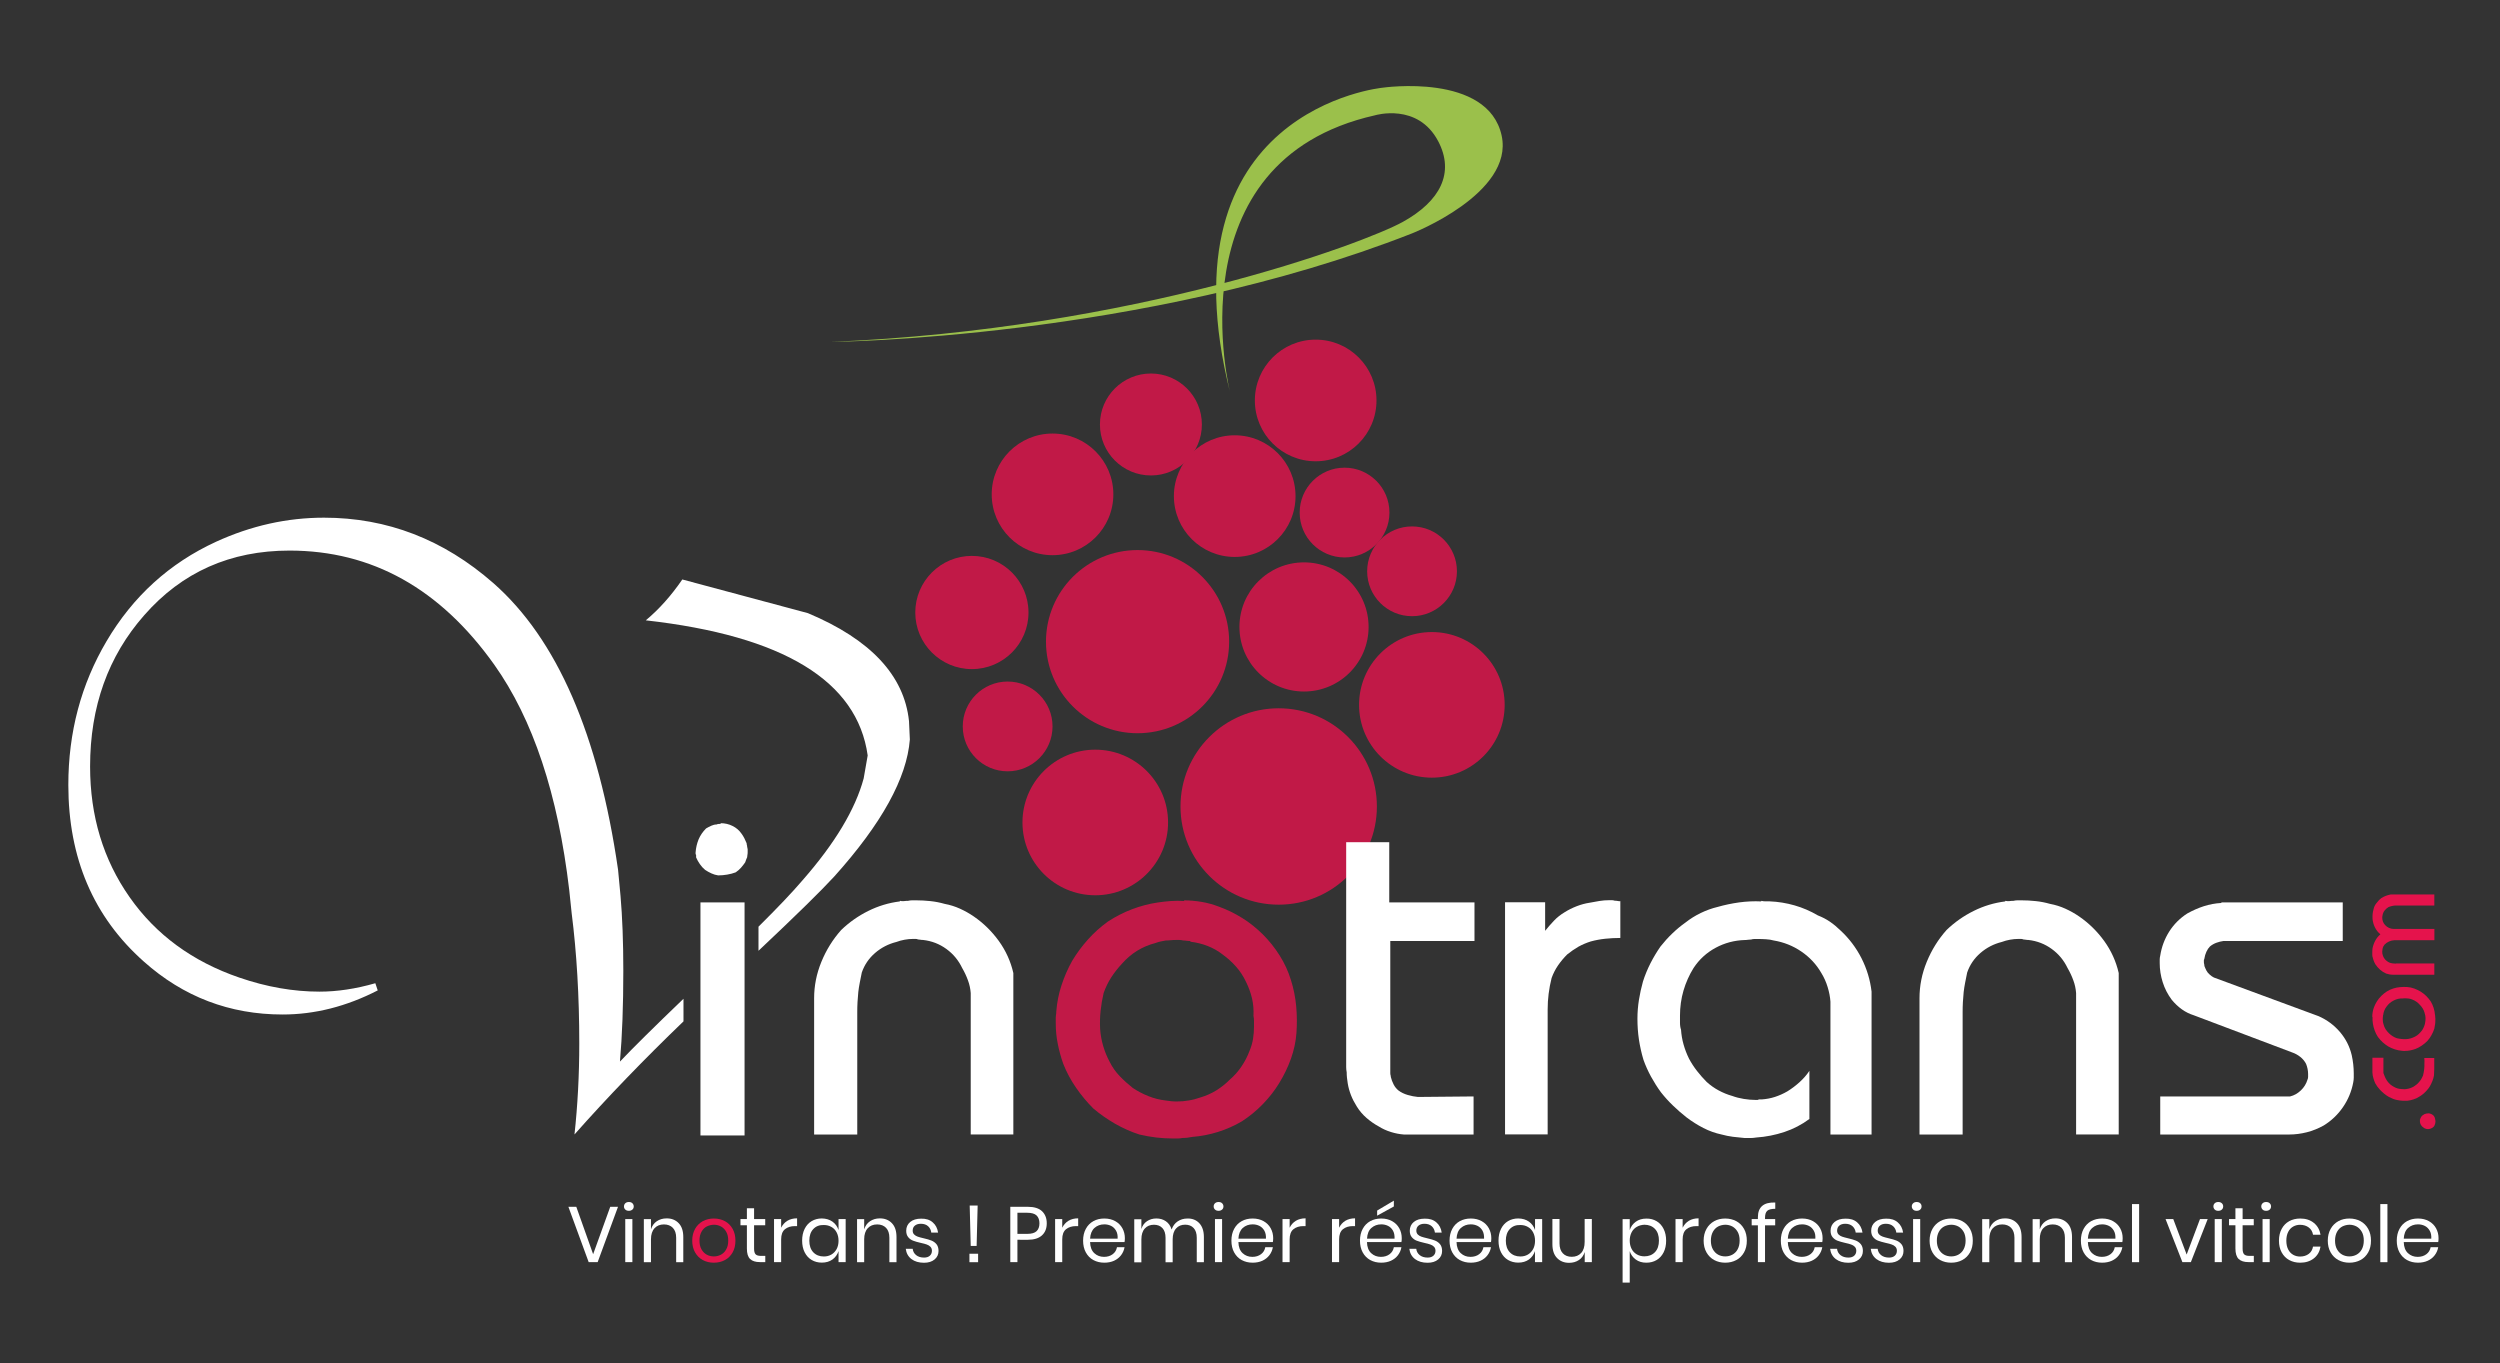 <?xml version="1.0" encoding="utf-8"?>
<!-- Generator: Adobe Illustrator 24.3.0, SVG Export Plug-In . SVG Version: 6.00 Build 0)  -->
<svg version="1.1" id="Calque_1" xmlns="http://www.w3.org/2000/svg" xmlns:xlink="http://www.w3.org/1999/xlink" x="0px" y="0px"
	 viewBox="0 0 386 210.5" style="enable-background:new 0 0 386 210.5;" xml:space="preserve">
<rect x="0" y="0" width="386" height="210.5" fill="#333333" stroke="none"/>
<style type="text/css">
	.st0{opacity:0.8;}
	.st1{fill:#E5134C;}
	.st2{fill:#9BC04B;}
	.st3{fill:#FFFFFF;}
	.st4{opacity:0.8;fill:#E5134C;}
</style>
<g>
	<g class="st0">
		<g>
			<circle class="st1" cx="221.08" cy="108.83" r="11.24"/>
			<circle class="st1" cx="197.43" cy="124.52" r="15.16"/>
			<circle class="st1" cx="201.34" cy="96.8" r="9.97"/>
			<circle class="st1" cx="150.06" cy="94.57" r="8.74"/>
			<circle class="st1" cx="155.58" cy="112.16" r="6.93"/>
			<circle class="st1" cx="207.6" cy="79.14" r="6.93"/>
			<circle class="st1" cx="218.02" cy="88.21" r="6.93"/>
			<circle class="st1" cx="177.7" cy="65.54" r="7.87"/>
			<circle class="st1" cx="190.64" cy="76.6" r="9.39"/>
			<circle class="st1" cx="203.14" cy="61.83" r="9.39"/>
			<circle class="st1" cx="162.51" cy="76.33" r="9.39"/>
			<circle class="st1" cx="175.64" cy="99.07" r="14.14"/>
			<circle class="st1" cx="169.11" cy="126.99" r="11.24"/>
		</g>
	</g>
	<path class="st2" d="M128.25,52.79c0,0,48.08-0.38,89.76-16.75c0,0,15.76-6.16,13.85-15.08c-2.1-9.78-18.37-7.42-18.37-7.42
		s-34.58,3.33-23.54,47.15c0,0-9.14-35.8,22.36-42.89c0,0,6.61-1.99,9.76,4.03c2.53,4.84,0.35,9.21-5.49,12.44
		S175.14,50.86,128.25,52.79z"/>
</g>
<path class="st3" d="M111.25,127.1c0.67,0,1.29,0.14,1.86,0.43c0.57,0.28,1.03,0.68,1.39,1.2c0.15,0.21,0.3,0.44,0.43,0.7
	c0.13,0.26,0.24,0.52,0.35,0.77c0,0.1,0.01,0.19,0.04,0.27c0.03,0.08,0.04,0.17,0.04,0.27c0,0.05,0.01,0.12,0.04,0.19
	c0.03,0.08,0.04,0.14,0.04,0.19c0,0.1,0,0.18,0,0.23c0,0.05,0,0.13,0,0.23c0,0.16-0.01,0.3-0.04,0.43
	c-0.03,0.13-0.04,0.25-0.04,0.35c-0.05,0.1-0.1,0.22-0.15,0.35c-0.05,0.13-0.1,0.27-0.15,0.43c-0.21,0.31-0.43,0.59-0.66,0.85
	c-0.23,0.26-0.5,0.49-0.81,0.7c-0.41,0.16-0.85,0.27-1.32,0.35s-0.93,0.12-1.39,0.12c-0.36-0.05-0.71-0.16-1.04-0.31
	c-0.34-0.16-0.66-0.33-0.97-0.54c-0.31-0.26-0.58-0.55-0.81-0.89c-0.23-0.33-0.43-0.68-0.58-1.04c0-0.05,0-0.12,0-0.19
	c0-0.08,0-0.14,0-0.19c-0.05-0.05-0.08-0.12-0.08-0.19s0-0.14,0-0.19c0.05-0.72,0.21-1.39,0.46-2.01c0.26-0.62,0.65-1.19,1.16-1.7
	c0.26-0.15,0.53-0.3,0.81-0.42c0.28-0.13,0.55-0.19,0.81-0.19c0.1-0.05,0.21-0.08,0.31-0.08c0.1,0,0.21,0,0.31,0V127.1z
	 M114.96,139.33v35.99h-6.81v-35.99H114.96z"/>
<path class="st3" d="M138.96,139.09c0.21,0.05,0.41,0.07,0.62,0.04c0.21-0.03,0.41-0.04,0.62-0.04c0.21-0.05,0.41-0.08,0.62-0.08
	c0.21,0,0.41,0,0.62,0c0.72,0,1.46,0.04,2.21,0.12c0.75,0.08,1.48,0.22,2.21,0.43c0.82,0.15,1.61,0.4,2.36,0.74
	c0.75,0.34,1.46,0.74,2.13,1.2c1.5,1.03,2.79,2.3,3.87,3.79c1.08,1.5,1.83,3.15,2.24,4.95v24.92h-6.58v-21.83
	c-0.05-0.67-0.19-1.33-0.43-1.97c-0.23-0.64-0.53-1.28-0.89-1.9c-0.57-1.19-1.38-2.17-2.44-2.94c-1.06-0.77-2.26-1.24-3.6-1.39
	c-0.15,0-0.3-0.01-0.43-0.04c-0.13-0.03-0.25-0.04-0.35-0.04c-0.1-0.05-0.22-0.08-0.35-0.08c-0.13,0-0.27,0-0.43,0
	c-0.41,0-0.84,0.04-1.28,0.12c-0.44,0.08-0.86,0.19-1.28,0.35c-1.24,0.31-2.34,0.88-3.29,1.7c-0.96,0.83-1.64,1.83-2.05,3.02
	c-0.1,0.52-0.21,1.03-0.31,1.55c-0.1,0.52-0.18,1.01-0.23,1.47c-0.05,0.52-0.09,1.03-0.12,1.55c-0.03,0.52-0.04,1.03-0.04,1.55
	v18.89h-6.66v-21.05c0-1.91,0.37-3.78,1.12-5.61c0.75-1.83,1.77-3.47,3.06-4.92c1.24-1.19,2.63-2.17,4.18-2.94
	c1.55-0.77,3.17-1.26,4.88-1.47V139.09z"/>
<path class="st4" d="M182.84,139.02c0.88,0,1.77,0.08,2.67,0.23c0.9,0.15,1.77,0.39,2.59,0.7c1.29,0.46,2.52,1.06,3.68,1.78
	c1.16,0.72,2.23,1.58,3.21,2.55c0.98,0.98,1.84,2.06,2.59,3.25c0.75,1.19,1.33,2.45,1.74,3.79c0.41,1.29,0.68,2.63,0.81,4.02
	s0.14,2.79,0.04,4.18c-0.1,1.34-0.39,2.66-0.85,3.95s-1.06,2.53-1.78,3.71c-0.72,1.19-1.57,2.28-2.55,3.29
	c-0.98,1.01-2.06,1.9-3.25,2.67c-1.14,0.67-2.36,1.21-3.68,1.63c-1.32,0.41-2.65,0.67-3.99,0.77c-0.26,0.05-0.5,0.09-0.74,0.12
	c-0.23,0.03-0.48,0.04-0.74,0.04c-0.26,0.05-0.5,0.08-0.74,0.08c-0.23,0-0.48,0-0.74,0c-0.88,0-1.74-0.05-2.59-0.15
	c-0.85-0.1-1.72-0.26-2.59-0.46c-1.29-0.41-2.54-0.97-3.75-1.66c-1.21-0.7-2.34-1.48-3.37-2.36c-0.98-0.98-1.87-2.05-2.67-3.21
	c-0.8-1.16-1.46-2.39-1.97-3.68c-0.36-1.03-0.65-2.06-0.85-3.1c-0.21-1.03-0.31-2.09-0.31-3.17c0-0.15,0-0.31,0-0.46
	c0-0.15,0-0.31,0-0.46c0-0.1,0.01-0.23,0.04-0.39c0.03-0.16,0.04-0.31,0.04-0.46c0.1-1.39,0.37-2.76,0.81-4.1
	c0.44-1.34,0.99-2.6,1.66-3.79c0.72-1.19,1.53-2.28,2.44-3.29c0.9-1.01,1.92-1.92,3.06-2.75c1.19-0.77,2.42-1.41,3.72-1.9
	c1.29-0.49,2.6-0.84,3.95-1.04c0.67-0.1,1.35-0.18,2.05-0.23c0.7-0.05,1.38-0.05,2.05,0V139.02z M183.77,145.29
	c-0.21,0-0.4-0.01-0.58-0.04c-0.18-0.03-0.35-0.04-0.5-0.04c-0.21-0.05-0.4-0.08-0.58-0.08c-0.18,0-0.37,0-0.58,0
	c-0.26,0-0.52,0.01-0.77,0.04c-0.26,0.03-0.52,0.04-0.77,0.04c-0.26,0.05-0.52,0.1-0.77,0.15c-0.26,0.05-0.52,0.13-0.77,0.23
	c-1.03,0.26-1.99,0.66-2.86,1.2c-0.88,0.54-1.68,1.23-2.4,2.05c-0.62,0.67-1.16,1.37-1.63,2.09c-0.46,0.72-0.85,1.52-1.16,2.4
	c-0.21,0.88-0.36,1.78-0.46,2.71c-0.1,0.93-0.13,1.86-0.08,2.79c0.05,0.88,0.21,1.75,0.46,2.63c0.26,0.88,0.59,1.7,1.01,2.48
	c0.41,0.83,0.93,1.56,1.55,2.21c0.62,0.65,1.29,1.25,2.01,1.82c0.77,0.52,1.59,0.94,2.44,1.28s1.71,0.55,2.59,0.66
	c0.31,0.05,0.62,0.09,0.93,0.12c0.31,0.03,0.59,0.04,0.85,0.04c0.62,0,1.24-0.05,1.86-0.16c0.62-0.1,1.21-0.26,1.78-0.46
	c0.88-0.26,1.69-0.62,2.44-1.08c0.75-0.46,1.46-1.03,2.13-1.7c0.67-0.57,1.26-1.24,1.78-2.01c0.52-0.77,0.93-1.57,1.24-2.4
	c0.26-0.62,0.44-1.24,0.54-1.86c0.1-0.62,0.15-1.26,0.15-1.93c0-0.26,0-0.53,0-0.81c0-0.28-0.03-0.55-0.08-0.81
	c0.05-0.93-0.03-1.83-0.23-2.71c-0.21-0.88-0.52-1.73-0.93-2.55c-0.41-0.88-0.93-1.66-1.55-2.36s-1.29-1.3-2.01-1.82
	c-0.72-0.57-1.51-1.02-2.36-1.35c-0.85-0.33-1.74-0.55-2.67-0.66V145.29z"/>
<path class="st3" d="M214.5,130.04v9.29h13.16v5.96h-13v20.36c0,0.15,0.01,0.27,0.04,0.35c0.03,0.08,0.04,0.17,0.04,0.27
	c0.1,0.41,0.24,0.8,0.43,1.16c0.18,0.36,0.43,0.67,0.74,0.93c0.41,0.31,0.89,0.54,1.43,0.7c0.54,0.16,1.07,0.26,1.59,0.31l8.59-0.08
	v5.88h-10.76c-0.67-0.05-1.34-0.18-2.01-0.39c-0.67-0.21-1.29-0.49-1.86-0.85c-0.67-0.36-1.3-0.8-1.9-1.32
	c-0.59-0.51-1.1-1.11-1.51-1.78c-0.36-0.57-0.66-1.15-0.89-1.74c-0.23-0.59-0.4-1.2-0.5-1.82c-0.05-0.31-0.09-0.61-0.12-0.89
	c-0.03-0.28-0.04-0.55-0.04-0.81c-0.05-0.26-0.08-0.53-0.08-0.81c0-0.28,0-0.58,0-0.89v-33.83H214.5z"/>
<path class="st3" d="M250.18,139.09v5.73c-0.77,0-1.55,0.04-2.32,0.12c-0.77,0.08-1.52,0.22-2.25,0.42c-0.67,0.21-1.3,0.48-1.9,0.81
	c-0.59,0.34-1.17,0.74-1.74,1.2c-0.52,0.52-0.98,1.07-1.39,1.66c-0.41,0.59-0.75,1.25-1.01,1.97c-0.21,0.83-0.36,1.64-0.46,2.44
	c-0.1,0.8-0.15,1.61-0.15,2.44v19.27h-6.58v-35.84h6.19v4.41c0.41-0.52,0.86-1.03,1.35-1.55c0.49-0.52,1.04-0.95,1.66-1.32
	c0.57-0.36,1.19-0.67,1.86-0.93c0.67-0.26,1.34-0.44,2.01-0.54c0.51-0.1,1.02-0.19,1.51-0.27s0.99-0.12,1.51-0.12
	c0.16,0,0.3,0,0.43,0c0.13,0,0.27,0.03,0.43,0.08c0.15,0,0.3,0.01,0.43,0.04c0.13,0.03,0.27,0.04,0.43,0.04V139.09z"/>
<path class="st3" d="M271.93,139.09c0.21,0.05,0.43,0.08,0.66,0.08c0.23,0,0.45,0,0.66,0c1.29,0.05,2.57,0.26,3.83,0.62
	c1.26,0.36,2.46,0.88,3.6,1.55c0.67,0.26,1.29,0.58,1.86,0.97c0.57,0.39,1.11,0.84,1.63,1.35c1.34,1.24,2.42,2.67,3.25,4.3
	c0.82,1.63,1.34,3.34,1.55,5.15v22.06h-6.35v-20.51c-0.05-0.72-0.19-1.47-0.43-2.25c-0.23-0.77-0.56-1.5-0.97-2.17
	c-0.77-1.34-1.81-2.45-3.1-3.33c-1.29-0.88-2.71-1.44-4.26-1.7c-0.36-0.1-0.76-0.17-1.2-0.19c-0.44-0.03-0.87-0.04-1.28-0.04
	c-0.16,0-0.32,0-0.5,0c-0.18,0-0.35,0.03-0.5,0.08c-0.15,0-0.32,0.01-0.5,0.04c-0.18,0.03-0.35,0.04-0.5,0.04
	c-1.6,0.05-3.1,0.45-4.49,1.2c-1.39,0.75-2.53,1.79-3.41,3.13c-0.67,1.08-1.19,2.25-1.55,3.48c-0.36,1.24-0.54,2.53-0.54,3.87
	c0,0.16,0,0.32,0,0.5c0,0.18,0,0.38,0,0.58c0,0.21,0.01,0.4,0.04,0.58c0.03,0.18,0.06,0.35,0.12,0.5c0.05,0.77,0.18,1.54,0.39,2.28
	c0.21,0.75,0.49,1.48,0.85,2.21c0.36,0.67,0.77,1.3,1.24,1.9c0.46,0.59,0.95,1.15,1.47,1.67c0.57,0.52,1.19,0.96,1.86,1.32
	c0.67,0.36,1.37,0.65,2.09,0.85c0.57,0.21,1.16,0.36,1.78,0.46c0.62,0.1,1.24,0.16,1.86,0.16c0.1,0,0.19,0,0.27,0
	s0.14-0.03,0.19-0.08c0.1,0,0.19,0,0.27,0c0.08,0,0.14,0,0.19,0c0.72-0.05,1.41-0.18,2.05-0.39c0.64-0.21,1.28-0.49,1.9-0.85
	c0.67-0.41,1.3-0.89,1.9-1.43c0.59-0.54,1.1-1.12,1.51-1.74v7.43c-1.19,0.88-2.48,1.55-3.87,2.01c-1.39,0.46-2.84,0.75-4.33,0.85
	c-0.31,0.05-0.61,0.08-0.89,0.08c-0.28,0-0.58,0-0.89,0c-0.62-0.05-1.23-0.12-1.82-0.19c-0.59-0.08-1.17-0.19-1.74-0.35
	c-0.98-0.21-1.92-0.54-2.83-1.01c-0.9-0.46-1.77-1.01-2.59-1.63c-0.72-0.57-1.42-1.17-2.09-1.82c-0.67-0.64-1.29-1.33-1.86-2.05
	c-0.57-0.77-1.08-1.59-1.55-2.44c-0.46-0.85-0.85-1.71-1.16-2.59c-0.31-1.03-0.54-2.08-0.7-3.13c-0.16-1.06-0.23-2.13-0.23-3.21
	c0-0.98,0.08-1.95,0.23-2.9c0.15-0.95,0.36-1.9,0.62-2.83c0.31-0.98,0.7-1.92,1.16-2.83c0.46-0.9,0.98-1.77,1.55-2.59
	c0.57-0.72,1.17-1.39,1.82-2.01c0.64-0.62,1.33-1.19,2.05-1.7c0.72-0.57,1.51-1.06,2.36-1.47s1.71-0.72,2.59-0.93
	c1.08-0.31,2.19-0.54,3.33-0.7c1.13-0.15,2.27-0.21,3.41-0.15V139.09z"/>
<path class="st3" d="M309.63,139.09c0.21,0.05,0.41,0.07,0.62,0.04c0.21-0.03,0.41-0.04,0.62-0.04c0.21-0.05,0.41-0.08,0.62-0.08
	c0.21,0,0.41,0,0.62,0c0.72,0,1.46,0.04,2.21,0.12c0.75,0.08,1.48,0.22,2.21,0.43c0.82,0.15,1.61,0.4,2.36,0.74
	c0.75,0.34,1.46,0.74,2.13,1.2c1.5,1.03,2.79,2.3,3.87,3.79c1.08,1.5,1.83,3.15,2.24,4.95v24.92h-6.58v-21.83
	c-0.05-0.67-0.19-1.33-0.43-1.97c-0.23-0.64-0.53-1.28-0.89-1.9c-0.57-1.19-1.38-2.17-2.44-2.94c-1.06-0.77-2.26-1.24-3.6-1.39
	c-0.15,0-0.3-0.01-0.43-0.04c-0.13-0.03-0.25-0.04-0.35-0.04c-0.1-0.05-0.22-0.08-0.35-0.08c-0.13,0-0.27,0-0.43,0
	c-0.41,0-0.84,0.04-1.28,0.12s-0.86,0.19-1.28,0.35c-1.24,0.31-2.34,0.88-3.29,1.7c-0.96,0.83-1.64,1.83-2.05,3.02
	c-0.1,0.52-0.21,1.03-0.31,1.55c-0.1,0.52-0.18,1.01-0.23,1.47c-0.05,0.52-0.09,1.03-0.12,1.55c-0.03,0.52-0.04,1.03-0.04,1.55
	v18.89h-6.66v-21.05c0-1.91,0.37-3.78,1.12-5.61c0.75-1.83,1.77-3.47,3.06-4.92c1.24-1.19,2.63-2.17,4.18-2.94
	c1.55-0.77,3.17-1.26,4.88-1.47V139.09z"/>
<path class="st3" d="M342.99,139.33h18.73v5.96H343.3c-0.36,0.05-0.72,0.14-1.08,0.27c-0.36,0.13-0.7,0.32-1.01,0.58
	c-0.21,0.21-0.39,0.48-0.54,0.81c-0.15,0.34-0.26,0.68-0.31,1.04c0,0.05-0.03,0.13-0.08,0.23c0,0.05,0,0.1,0,0.16
	c0,0.05,0,0.1,0,0.15c0,0.1,0.01,0.21,0.04,0.31c0.03,0.1,0.04,0.21,0.04,0.31c0.05,0.16,0.1,0.28,0.16,0.39
	c0.05,0.1,0.1,0.21,0.15,0.31c0.1,0.21,0.27,0.41,0.5,0.62s0.45,0.36,0.66,0.46L358,156.9c1.29,0.57,2.38,1.38,3.29,2.44
	c0.9,1.06,1.51,2.26,1.82,3.6c0.1,0.46,0.18,0.93,0.23,1.39c0.05,0.46,0.08,0.93,0.08,1.39c0,0.21,0,0.43,0,0.66
	s-0.03,0.48-0.08,0.74c-0.26,1.39-0.79,2.67-1.59,3.83c-0.8,1.16-1.79,2.1-2.98,2.83c-0.83,0.46-1.69,0.81-2.59,1.04
	c-0.9,0.23-1.82,0.35-2.75,0.35h-19.89v-5.88h20.05c0.62-0.15,1.17-0.46,1.66-0.93c0.49-0.46,0.84-1.03,1.04-1.7
	c0.05-0.1,0.08-0.23,0.08-0.39c0-0.16,0-0.31,0-0.46c0-0.26-0.03-0.51-0.08-0.77c-0.05-0.26-0.13-0.52-0.23-0.77
	c-0.21-0.41-0.5-0.77-0.89-1.08c-0.39-0.31-0.81-0.54-1.28-0.7l-15.17-5.73c-0.67-0.21-1.29-0.52-1.86-0.93
	c-0.57-0.41-1.08-0.9-1.55-1.47c-0.62-0.83-1.08-1.73-1.39-2.71s-0.46-1.96-0.46-2.94c0-0.21,0-0.4,0-0.58
	c0-0.18,0.03-0.37,0.08-0.58c0.21-1.34,0.67-2.58,1.39-3.72c0.72-1.13,1.65-2.06,2.79-2.79c0.83-0.46,1.68-0.84,2.55-1.12
	c0.88-0.28,1.78-0.45,2.71-0.5V139.33z"/>
<g>
	<path class="st1" d="M373.62,172.95c0.03-0.08,0.05-0.16,0.08-0.24s0.06-0.15,0.1-0.21c0.05-0.11,0.13-0.2,0.23-0.28
		s0.2-0.14,0.31-0.2c0.1-0.04,0.2-0.07,0.31-0.09c0.11-0.02,0.22-0.03,0.33-0.03c0.12,0.01,0.24,0.04,0.36,0.09s0.23,0.11,0.34,0.2
		c0.08,0.08,0.15,0.17,0.2,0.27c0.05,0.1,0.08,0.2,0.09,0.31c0.01,0.04,0.02,0.08,0.03,0.11c0.01,0.03,0.01,0.07,0.01,0.09
		c0.01,0.03,0.02,0.06,0.02,0.09c0,0.04,0,0.07,0,0.11c0,0.03,0,0.05,0,0.08s-0.01,0.05-0.02,0.08c0,0.03,0,0.05-0.01,0.08
		c-0.01,0.03-0.01,0.05-0.01,0.08c-0.03,0.11-0.07,0.22-0.12,0.32s-0.13,0.19-0.23,0.26c-0.1,0.07-0.2,0.13-0.31,0.17
		s-0.23,0.08-0.35,0.09s-0.25,0-0.37-0.03s-0.23-0.08-0.33-0.13c-0.11-0.07-0.21-0.15-0.3-0.24s-0.16-0.19-0.22-0.3
		s-0.09-0.22-0.11-0.34s-0.02-0.24-0.01-0.36H373.62z"/>
	<path class="st1" d="M366.3,165.57v-2.26h1.7v1.79v0.58c0.07,0.21,0.14,0.4,0.23,0.59s0.18,0.38,0.29,0.55
		c0.12,0.18,0.26,0.34,0.4,0.48s0.3,0.27,0.48,0.38c0.15,0.1,0.31,0.18,0.48,0.26s0.35,0.13,0.54,0.17
		c0.12,0.01,0.25,0.03,0.37,0.04s0.25,0.02,0.37,0.02c0.07,0,0.13,0,0.19,0s0.13-0.01,0.2-0.02c0.21-0.03,0.4-0.08,0.59-0.14
		c0.19-0.07,0.38-0.15,0.55-0.25c0.15-0.1,0.29-0.2,0.43-0.31c0.14-0.11,0.26-0.23,0.37-0.37c0.14-0.15,0.26-0.31,0.36-0.48
		s0.19-0.35,0.26-0.52c0.08-0.31,0.14-0.63,0.18-0.94c0.04-0.31,0.05-0.63,0.04-0.94c0.01-0.14,0.02-0.28,0.01-0.42
		s-0.02-0.28-0.03-0.42h1.54v1.68l-0.04,1.01c-0.05,0.3-0.14,0.59-0.25,0.87s-0.24,0.55-0.39,0.81c-0.12,0.21-0.27,0.4-0.43,0.58
		c-0.16,0.18-0.33,0.36-0.51,0.52c-0.16,0.14-0.34,0.27-0.52,0.39c-0.18,0.12-0.37,0.23-0.56,0.33c-0.15,0.07-0.3,0.13-0.46,0.18
		c-0.16,0.06-0.32,0.1-0.48,0.14c-0.08,0.01-0.16,0.03-0.24,0.04s-0.15,0.03-0.24,0.04c-0.27,0.01-0.54,0.01-0.8,0
		s-0.52-0.05-0.78-0.1c-0.23-0.04-0.45-0.1-0.67-0.19c-0.21-0.08-0.42-0.18-0.63-0.29c-0.26-0.15-0.51-0.32-0.74-0.51
		c-0.23-0.19-0.45-0.4-0.66-0.62c-0.14-0.15-0.26-0.3-0.38-0.46c-0.12-0.16-0.22-0.32-0.32-0.5c-0.12-0.27-0.23-0.55-0.31-0.84
		s-0.13-0.58-0.14-0.88H366.3z"/>
	<path class="st1" d="M366.28,156.99c0-0.23,0.02-0.47,0.06-0.71c0.04-0.24,0.1-0.47,0.18-0.69c0.12-0.34,0.28-0.67,0.47-0.97
		c0.19-0.31,0.42-0.59,0.68-0.85s0.55-0.49,0.86-0.69c0.31-0.2,0.65-0.35,1-0.46c0.34-0.11,0.7-0.18,1.07-0.21
		c0.37-0.03,0.74-0.04,1.11-0.01c0.36,0.03,0.71,0.1,1.05,0.23s0.67,0.28,0.98,0.47c0.31,0.19,0.61,0.42,0.87,0.68
		s0.5,0.55,0.71,0.86c0.18,0.3,0.32,0.63,0.43,0.97s0.18,0.7,0.21,1.06c0.01,0.07,0.02,0.13,0.03,0.2c0.01,0.06,0.01,0.13,0.01,0.19
		c0.01,0.07,0.02,0.13,0.02,0.2s0,0.13,0,0.19c0,0.23-0.01,0.46-0.04,0.69s-0.07,0.46-0.12,0.69c-0.11,0.34-0.26,0.67-0.44,1
		s-0.39,0.62-0.63,0.89c-0.26,0.26-0.54,0.5-0.85,0.71c-0.31,0.21-0.63,0.39-0.97,0.52c-0.27,0.1-0.55,0.17-0.82,0.23
		c-0.27,0.05-0.55,0.08-0.84,0.08c-0.04,0-0.08,0-0.12,0s-0.08,0-0.12,0c-0.03,0-0.06,0-0.1-0.01s-0.08-0.01-0.12-0.01
		c-0.37-0.03-0.73-0.1-1.09-0.22s-0.69-0.26-1-0.44c-0.31-0.19-0.61-0.41-0.87-0.65s-0.51-0.51-0.73-0.81
		c-0.21-0.31-0.37-0.64-0.5-0.99c-0.13-0.34-0.22-0.69-0.28-1.05c-0.03-0.18-0.05-0.36-0.06-0.54c-0.01-0.18-0.01-0.37,0-0.54
		H366.28z M367.94,156.74c0,0.05,0,0.11-0.01,0.15s-0.01,0.09-0.01,0.13c-0.01,0.05-0.02,0.11-0.02,0.15s0,0.1,0,0.15
		c0,0.07,0,0.14,0.01,0.21c0.01,0.07,0.01,0.14,0.01,0.21c0.01,0.07,0.03,0.14,0.04,0.21s0.03,0.14,0.06,0.21
		c0.07,0.27,0.17,0.53,0.32,0.76s0.33,0.44,0.54,0.64c0.18,0.17,0.36,0.31,0.55,0.43s0.4,0.23,0.64,0.31
		c0.23,0.05,0.47,0.1,0.72,0.12c0.25,0.03,0.49,0.03,0.74,0.02c0.23-0.01,0.46-0.05,0.7-0.12c0.23-0.07,0.45-0.16,0.66-0.27
		c0.22-0.11,0.41-0.25,0.58-0.41c0.17-0.16,0.33-0.34,0.48-0.53c0.14-0.21,0.25-0.42,0.34-0.65c0.09-0.23,0.15-0.45,0.17-0.69
		c0.01-0.08,0.02-0.16,0.03-0.25c0.01-0.08,0.01-0.16,0.01-0.23c0-0.16-0.01-0.33-0.04-0.49c-0.03-0.16-0.07-0.32-0.12-0.47
		c-0.07-0.23-0.16-0.45-0.29-0.65s-0.27-0.39-0.45-0.56c-0.15-0.18-0.33-0.33-0.53-0.47s-0.42-0.25-0.64-0.33
		c-0.16-0.07-0.33-0.12-0.49-0.14s-0.33-0.04-0.51-0.04c-0.07,0-0.14,0-0.22,0s-0.15,0.01-0.21,0.02c-0.25-0.01-0.49,0.01-0.72,0.06
		c-0.23,0.05-0.46,0.14-0.68,0.25c-0.23,0.11-0.44,0.25-0.63,0.41s-0.34,0.34-0.48,0.53c-0.15,0.19-0.27,0.4-0.36,0.63
		s-0.15,0.46-0.17,0.71H367.94z"/>
	<path class="st1" d="M366.3,147.71c-0.01-0.11-0.02-0.22-0.02-0.34s0-0.22,0-0.32c0-0.11,0-0.22,0.01-0.33s0.02-0.21,0.03-0.31
		c0.08-0.42,0.23-0.82,0.43-1.19s0.46-0.69,0.78-0.96c-0.36-0.3-0.64-0.66-0.84-1.07s-0.33-0.85-0.37-1.31
		c-0.01-0.25-0.01-0.49,0.01-0.73s0.07-0.48,0.13-0.71c0.04-0.19,0.1-0.37,0.17-0.53c0.08-0.17,0.17-0.32,0.28-0.45
		c0.11-0.15,0.23-0.29,0.36-0.43c0.13-0.14,0.27-0.26,0.42-0.37c0.22-0.14,0.44-0.25,0.68-0.34c0.23-0.09,0.48-0.16,0.74-0.21h6.75
		v1.7h-6.03c-0.18,0.01-0.36,0.04-0.53,0.08c-0.18,0.04-0.36,0.1-0.53,0.17c-0.23,0.14-0.43,0.32-0.6,0.54s-0.27,0.48-0.31,0.75
		c-0.01,0.05-0.02,0.11-0.03,0.16s-0.01,0.12-0.01,0.18c0,0.21,0.04,0.41,0.11,0.61s0.19,0.38,0.34,0.54
		c0.16,0.18,0.36,0.32,0.6,0.43s0.48,0.16,0.74,0.16h6.26v1.74h-6.18c-0.29,0.01-0.56,0.08-0.83,0.2s-0.5,0.28-0.69,0.48
		c-0.08,0.1-0.15,0.21-0.21,0.33c-0.05,0.12-0.09,0.25-0.1,0.37c0,0.04,0,0.08-0.01,0.11s-0.01,0.07-0.01,0.09
		c-0.01,0.03-0.02,0.06-0.02,0.09s0,0.07,0,0.11c0,0.08,0,0.16,0.01,0.24c0.01,0.08,0.02,0.15,0.05,0.22
		c0.07,0.29,0.21,0.54,0.41,0.76c0.21,0.22,0.45,0.38,0.72,0.49c0.14,0.04,0.27,0.07,0.4,0.09c0.13,0.02,0.27,0.03,0.42,0.03
		c0.01,0,0.03,0,0.06,0s0.05-0.01,0.06-0.02c0.03,0,0.05,0,0.07,0s0.04,0,0.07,0h5.77v1.74h-6.4c-0.18,0-0.35-0.02-0.52-0.05
		c-0.17-0.03-0.34-0.08-0.52-0.13c-0.34-0.15-0.65-0.35-0.93-0.59s-0.52-0.53-0.73-0.84c-0.11-0.19-0.2-0.39-0.27-0.58
		s-0.12-0.4-0.17-0.61H366.3z"/>
</g>
<path class="st3" d="M105.51,154.23c-4.52,4.34-7.79,7.57-9.79,9.68c0.35-4.01,0.52-8.69,0.52-14.02c0-4.47-0.15-8.31-0.43-11.54
	l-0.38-4.05c-3.02-20.89-9.44-35.65-19.27-44.28c-7.68-6.73-16.4-10.09-26.14-10.09c-5.7,0-11.26,1.24-16.67,3.72
	c-7.19,3.31-12.82,8.43-16.91,15.37c-3.92,6.65-5.89,14.04-5.89,22.18c0,11.28,3.88,20.36,11.65,27.26
	c6.11,5.45,13.26,8.18,21.44,8.18c4.96,0,9.85-1.24,14.68-3.72l-0.37-1.11c-3.02,0.87-5.89,1.3-8.61,1.3
	c-4.05,0-8.18-0.72-12.39-2.17c-7.23-2.48-12.88-6.62-16.94-12.42c-4.07-5.8-6.1-12.52-6.1-20.17c0-9.25,2.79-17.04,8.36-23.36
	c5.82-6.65,13.3-9.98,22.43-9.98c12.72,0,23.25,5.87,31.6,17.6c5.99,8.43,9.85,20.03,11.59,34.82l0.37,3.53
	c0.78,6.14,1.18,12.86,1.18,20.16c0,4.87-0.25,9.55-0.74,14.04c5.15-5.81,10.77-11.63,16.83-17.46V154.23z"/>
<path class="st3" d="M140.35,111.34c-0.74-7.06-5.95-12.62-15.61-16.67l-19.39-5.2c-1.73,2.52-3.61,4.62-5.64,6.31
	c21.23,2.39,32.65,9.35,34.26,20.86l-0.62,3.55c-1.29,4.78-4.44,10.03-9.46,15.75c-1.57,1.84-3.83,4.22-6.78,7.14v3.72
	c5.86-5.52,9.76-9.35,11.72-11.49c7.31-8.14,11.19-15.18,11.65-21.13L140.35,111.34z"/>
<g>
	<path class="st3" d="M88.98,186.33l2.6,7.32l2.64-7.32h1.2l-3.14,8.54h-1.39l-3.13-8.54H88.98z"/>
	<path class="st3" d="M96.55,185.78c0.14-0.13,0.32-0.19,0.55-0.19c0.23,0,0.41,0.06,0.54,0.19s0.21,0.29,0.21,0.49
		c0,0.2-0.07,0.37-0.21,0.49s-0.32,0.19-0.54,0.19c-0.23,0-0.41-0.06-0.55-0.19s-0.21-0.29-0.21-0.49
		C96.35,186.07,96.41,185.91,96.55,185.78z M97.64,188.22v6.65h-1.1v-6.65H97.64z"/>
	<path class="st3" d="M104.79,188.86c0.48,0.5,0.71,1.21,0.71,2.15v3.87h-1.1v-3.77c0-0.66-0.17-1.17-0.51-1.53
		c-0.34-0.35-0.8-0.53-1.38-0.53c-0.61,0-1.09,0.2-1.45,0.59c-0.36,0.39-0.55,0.96-0.55,1.71v3.53h-1.1v-6.65h1.1v1.58
		c0.17-0.54,0.47-0.96,0.9-1.25s0.93-0.44,1.5-0.44C103.69,188.11,104.31,188.36,104.79,188.86z"/>
	<path class="st1" d="M111.93,188.55c0.5,0.27,0.9,0.67,1.19,1.19s0.43,1.12,0.43,1.82c0,0.69-0.14,1.3-0.43,1.81
		c-0.29,0.51-0.68,0.91-1.19,1.18c-0.5,0.27-1.08,0.41-1.71,0.41c-0.64,0-1.21-0.14-1.71-0.41c-0.5-0.27-0.9-0.67-1.19-1.18
		c-0.29-0.51-0.44-1.12-0.44-1.81c0-0.7,0.15-1.3,0.44-1.82c0.29-0.52,0.69-0.91,1.19-1.19c0.5-0.27,1.08-0.41,1.71-0.41
		C110.86,188.14,111.43,188.28,111.93,188.55z M109.12,189.37c-0.34,0.18-0.61,0.45-0.81,0.82c-0.21,0.37-0.31,0.82-0.31,1.36
		c0,0.53,0.1,0.98,0.31,1.35c0.21,0.37,0.48,0.64,0.81,0.82c0.33,0.18,0.7,0.27,1.1,0.27c0.4,0,0.76-0.09,1.1-0.27
		c0.33-0.18,0.61-0.45,0.81-0.82c0.21-0.37,0.31-0.82,0.31-1.35c0-0.54-0.1-1-0.31-1.36c-0.21-0.37-0.48-0.64-0.81-0.82
		s-0.7-0.27-1.1-0.27C109.82,189.11,109.46,189.2,109.12,189.37z"/>
	<path class="st3" d="M118.16,193.9v0.97h-0.82c-0.68,0-1.19-0.16-1.52-0.48c-0.34-0.32-0.5-0.86-0.5-1.62v-3.59h-0.99v-0.96h0.99
		v-1.66h1.11v1.66h1.72v0.96h-1.72v3.61c0,0.43,0.08,0.72,0.24,0.88c0.16,0.16,0.43,0.24,0.82,0.24H118.16z"/>
	<path class="st3" d="M121.57,188.49c0.42-0.25,0.92-0.38,1.5-0.38v1.2h-0.34c-0.62,0-1.13,0.16-1.53,0.48
		c-0.4,0.32-0.59,0.85-0.59,1.58v3.5h-1.1v-6.65h1.1v1.34C120.83,189.11,121.15,188.75,121.57,188.49z"/>
	<path class="st3" d="M128.53,188.62c0.45,0.32,0.76,0.76,0.94,1.3v-1.7h1.1v6.65h-1.1v-1.7c-0.18,0.54-0.49,0.97-0.94,1.3
		c-0.45,0.32-1,0.48-1.64,0.48c-0.59,0-1.11-0.14-1.57-0.41c-0.46-0.27-0.82-0.67-1.08-1.18c-0.26-0.51-0.39-1.12-0.39-1.81
		c0-0.7,0.13-1.3,0.39-1.82c0.26-0.52,0.62-0.91,1.08-1.19c0.46-0.27,0.98-0.41,1.57-0.41C127.53,188.14,128.08,188.3,128.53,188.62
		z M125.57,189.77c-0.41,0.43-0.61,1.03-0.61,1.79c0,0.76,0.2,1.35,0.61,1.79c0.41,0.43,0.95,0.65,1.63,0.65
		c0.44,0,0.83-0.1,1.17-0.3c0.34-0.2,0.61-0.49,0.81-0.85c0.19-0.37,0.29-0.79,0.29-1.28c0-0.49-0.1-0.91-0.29-1.28
		c-0.19-0.37-0.46-0.66-0.81-0.85c-0.34-0.2-0.73-0.3-1.17-0.3C126.52,189.12,125.98,189.33,125.57,189.77z"/>
	<path class="st3" d="M137.71,188.86c0.48,0.5,0.71,1.21,0.71,2.15v3.87h-1.1v-3.77c0-0.66-0.17-1.17-0.51-1.53
		c-0.34-0.35-0.8-0.53-1.38-0.53c-0.61,0-1.09,0.2-1.45,0.59c-0.36,0.39-0.55,0.96-0.55,1.71v3.53h-1.1v-6.65h1.1v1.58
		c0.17-0.54,0.47-0.96,0.9-1.25s0.93-0.44,1.5-0.44C136.6,188.11,137.23,188.36,137.71,188.86z"/>
	<path class="st3" d="M144.01,188.73c0.46,0.39,0.73,0.92,0.83,1.58h-1.05c-0.05-0.4-0.21-0.72-0.49-0.98
		c-0.28-0.25-0.65-0.38-1.12-0.38c-0.4,0-0.7,0.1-0.93,0.29s-0.33,0.45-0.33,0.77c0,0.24,0.07,0.44,0.22,0.59
		c0.15,0.15,0.33,0.26,0.56,0.34c0.22,0.08,0.53,0.16,0.92,0.25c0.49,0.11,0.89,0.23,1.19,0.35c0.3,0.12,0.56,0.3,0.78,0.56
		c0.21,0.26,0.32,0.61,0.32,1.04c0,0.54-0.2,0.98-0.61,1.32c-0.41,0.34-0.95,0.51-1.63,0.51c-0.79,0-1.44-0.19-1.94-0.57
		c-0.5-0.38-0.8-0.91-0.88-1.59h1.07c0.04,0.4,0.22,0.73,0.53,0.98c0.31,0.25,0.72,0.38,1.23,0.38c0.38,0,0.68-0.1,0.89-0.29
		c0.21-0.19,0.32-0.45,0.32-0.76c0-0.26-0.08-0.46-0.23-0.62c-0.15-0.15-0.34-0.27-0.57-0.35c-0.23-0.08-0.54-0.17-0.93-0.25
		c-0.49-0.11-0.89-0.23-1.18-0.34c-0.29-0.11-0.55-0.29-0.75-0.54c-0.21-0.25-0.31-0.58-0.31-1c0-0.56,0.21-1.01,0.62-1.35
		c0.41-0.34,0.97-0.51,1.68-0.51C142.95,188.14,143.56,188.33,144.01,188.73z"/>
	<path class="st3" d="M151.02,193.58v1.3h-1.34v-1.3H151.02z M150.95,186.13l-0.16,6.24h-0.91l-0.16-6.24H150.95z"/>
	<path class="st3" d="M157.09,191.43v3.44h-1.1v-8.54h2.71c0.98,0,1.71,0.23,2.19,0.68c0.48,0.46,0.73,1.08,0.73,1.87
		c0,0.8-0.25,1.42-0.75,1.87c-0.5,0.45-1.22,0.67-2.17,0.67H157.09z M160.05,190.09c0.29-0.28,0.44-0.68,0.44-1.2
		c0-0.53-0.15-0.94-0.44-1.22c-0.29-0.28-0.78-0.42-1.45-0.42h-1.51v3.26h1.51C159.28,190.51,159.76,190.37,160.05,190.09z"/>
	<path class="st3" d="M164.97,188.49c0.42-0.25,0.92-0.38,1.5-0.38v1.2h-0.34c-0.62,0-1.13,0.16-1.53,0.48
		c-0.4,0.32-0.59,0.85-0.59,1.58v3.5h-1.1v-6.65h1.1v1.34C164.23,189.11,164.55,188.75,164.97,188.49z"/>
	<path class="st3" d="M173.63,191.78h-5.32c0.02,0.76,0.24,1.33,0.65,1.71s0.91,0.57,1.5,0.57c0.53,0,0.98-0.14,1.34-0.41
		s0.58-0.63,0.66-1.08h1.17c-0.08,0.46-0.26,0.87-0.54,1.24c-0.28,0.36-0.64,0.65-1.08,0.85c-0.44,0.2-0.95,0.3-1.5,0.3
		c-0.64,0-1.2-0.14-1.7-0.41s-0.88-0.67-1.16-1.18c-0.28-0.51-0.42-1.12-0.42-1.81c0-0.7,0.14-1.3,0.42-1.82
		c0.28-0.52,0.66-0.91,1.16-1.19s1.06-0.41,1.7-0.41c0.65,0,1.21,0.14,1.69,0.41s0.85,0.64,1.1,1.1c0.25,0.46,0.38,0.97,0.38,1.53
		C173.68,191.41,173.66,191.61,173.63,191.78z M172.32,190.02c-0.19-0.33-0.44-0.58-0.76-0.74c-0.32-0.16-0.67-0.24-1.05-0.24
		c-0.61,0-1.11,0.19-1.53,0.56c-0.41,0.38-0.63,0.93-0.67,1.65h4.25C172.59,190.76,172.51,190.35,172.32,190.02z"/>
	<path class="st3" d="M185.17,188.86c0.47,0.5,0.71,1.21,0.71,2.15v3.87h-1.1v-3.77c0-0.65-0.16-1.16-0.48-1.5
		c-0.32-0.35-0.76-0.52-1.31-0.52c-0.58,0-1.05,0.19-1.4,0.58c-0.35,0.38-0.53,0.95-0.53,1.69v3.53h-1.1v-3.77
		c0-0.65-0.16-1.16-0.48-1.5c-0.32-0.35-0.76-0.52-1.31-0.52c-0.59,0-1.06,0.19-1.41,0.58c-0.35,0.38-0.53,0.95-0.53,1.69v3.53h-1.1
		v-6.65h1.1v1.51c0.16-0.53,0.45-0.93,0.87-1.21c0.42-0.28,0.89-0.42,1.44-0.42c0.56,0,1.06,0.14,1.47,0.43
		c0.42,0.29,0.71,0.71,0.89,1.27c0.19-0.54,0.5-0.96,0.93-1.25c0.44-0.29,0.93-0.44,1.48-0.44
		C184.07,188.11,184.7,188.36,185.17,188.86z"/>
	<path class="st3" d="M187.6,185.78c0.14-0.13,0.32-0.19,0.55-0.19c0.23,0,0.41,0.06,0.54,0.19s0.21,0.29,0.21,0.49
		c0,0.2-0.07,0.37-0.21,0.49s-0.32,0.19-0.54,0.19c-0.23,0-0.41-0.06-0.55-0.19s-0.21-0.29-0.21-0.49
		C187.39,186.07,187.46,185.91,187.6,185.78z M188.69,188.22v6.65h-1.1v-6.65H188.69z"/>
	<path class="st3" d="M196.53,191.78h-5.32c0.02,0.76,0.24,1.33,0.65,1.71s0.91,0.57,1.5,0.57c0.53,0,0.98-0.14,1.34-0.41
		s0.58-0.63,0.66-1.08h1.17c-0.08,0.46-0.26,0.87-0.54,1.24c-0.28,0.36-0.64,0.65-1.08,0.85c-0.44,0.2-0.95,0.3-1.5,0.3
		c-0.64,0-1.2-0.14-1.7-0.41s-0.88-0.67-1.16-1.18c-0.28-0.51-0.42-1.12-0.42-1.81c0-0.7,0.14-1.3,0.42-1.82
		c0.28-0.52,0.66-0.91,1.16-1.19s1.06-0.41,1.7-0.41c0.65,0,1.21,0.14,1.69,0.41s0.85,0.64,1.1,1.1c0.25,0.46,0.38,0.97,0.38,1.53
		C196.58,191.41,196.56,191.61,196.53,191.78z M195.22,190.02c-0.19-0.33-0.44-0.58-0.76-0.74c-0.32-0.16-0.67-0.24-1.05-0.24
		c-0.61,0-1.11,0.19-1.53,0.56c-0.41,0.38-0.63,0.93-0.67,1.65h4.25C195.49,190.76,195.4,190.35,195.22,190.02z"/>
	<path class="st3" d="M200.08,188.49c0.42-0.25,0.92-0.38,1.5-0.38v1.2h-0.34c-0.62,0-1.13,0.16-1.53,0.48
		c-0.4,0.32-0.59,0.85-0.59,1.58v3.5h-1.1v-6.65h1.1v1.34C199.34,189.11,199.66,188.75,200.08,188.49z"/>
	<path class="st3" d="M207.72,188.49c0.42-0.25,0.92-0.38,1.5-0.38v1.2h-0.34c-0.62,0-1.13,0.16-1.53,0.48
		c-0.4,0.32-0.59,0.85-0.59,1.58v3.5h-1.1v-6.65h1.1v1.34C206.98,189.11,207.3,188.75,207.72,188.49z"/>
	<path class="st3" d="M216.38,191.78h-5.32c0.02,0.76,0.24,1.33,0.65,1.71c0.41,0.38,0.91,0.57,1.5,0.57c0.53,0,0.98-0.14,1.34-0.41
		s0.58-0.63,0.66-1.08h1.17c-0.08,0.46-0.26,0.87-0.54,1.24s-0.64,0.65-1.08,0.85s-0.95,0.3-1.5,0.3c-0.64,0-1.2-0.14-1.7-0.41
		c-0.49-0.27-0.88-0.67-1.16-1.18c-0.28-0.51-0.42-1.12-0.42-1.81c0-0.7,0.14-1.3,0.42-1.82c0.28-0.52,0.66-0.91,1.16-1.19
		c0.49-0.27,1.06-0.41,1.7-0.41c0.65,0,1.21,0.14,1.69,0.41s0.85,0.64,1.1,1.1c0.25,0.46,0.38,0.97,0.38,1.53
		C216.43,191.41,216.42,191.61,216.38,191.78z M215.08,190.02c-0.19-0.33-0.44-0.58-0.76-0.74c-0.32-0.16-0.67-0.24-1.05-0.24
		c-0.61,0-1.11,0.19-1.53,0.56s-0.63,0.93-0.67,1.65h4.25C215.34,190.76,215.26,190.35,215.08,190.02z M215.21,186.28l-2.58,1.42
		v-0.79l2.58-1.53V186.28z"/>
	<path class="st3" d="M221.77,188.73c0.46,0.39,0.73,0.92,0.83,1.58h-1.05c-0.05-0.4-0.21-0.72-0.49-0.98
		c-0.28-0.25-0.65-0.38-1.12-0.38c-0.4,0-0.71,0.1-0.93,0.29c-0.22,0.19-0.33,0.45-0.33,0.77c0,0.24,0.08,0.44,0.22,0.59
		c0.15,0.15,0.33,0.26,0.56,0.34c0.22,0.08,0.53,0.16,0.91,0.25c0.49,0.11,0.89,0.23,1.19,0.35c0.3,0.12,0.56,0.3,0.78,0.56
		c0.21,0.26,0.32,0.61,0.32,1.04c0,0.54-0.2,0.98-0.61,1.32c-0.41,0.34-0.95,0.51-1.63,0.51c-0.79,0-1.44-0.19-1.94-0.57
		s-0.8-0.91-0.88-1.59h1.07c0.04,0.4,0.22,0.73,0.53,0.98c0.31,0.25,0.72,0.38,1.23,0.38c0.38,0,0.68-0.1,0.89-0.29
		c0.21-0.19,0.32-0.45,0.32-0.76c0-0.26-0.08-0.46-0.23-0.62s-0.34-0.27-0.57-0.35c-0.23-0.08-0.54-0.17-0.93-0.25
		c-0.49-0.11-0.89-0.23-1.18-0.34c-0.29-0.11-0.54-0.29-0.75-0.54c-0.21-0.25-0.31-0.58-0.31-1c0-0.56,0.21-1.01,0.62-1.35
		c0.41-0.34,0.97-0.51,1.68-0.51C220.71,188.14,221.31,188.33,221.77,188.73z"/>
	<path class="st3" d="M230.21,191.78h-5.32c0.02,0.76,0.24,1.33,0.65,1.71c0.41,0.38,0.91,0.57,1.5,0.57c0.53,0,0.98-0.14,1.34-0.41
		s0.58-0.63,0.66-1.08h1.17c-0.08,0.46-0.26,0.87-0.54,1.24s-0.64,0.65-1.08,0.85s-0.95,0.3-1.5,0.3c-0.64,0-1.2-0.14-1.7-0.41
		c-0.49-0.27-0.88-0.67-1.16-1.18c-0.28-0.51-0.42-1.12-0.42-1.81c0-0.7,0.14-1.3,0.42-1.82c0.28-0.52,0.66-0.91,1.16-1.19
		c0.49-0.27,1.06-0.41,1.7-0.41c0.65,0,1.21,0.14,1.69,0.41s0.85,0.64,1.1,1.1c0.25,0.46,0.38,0.97,0.38,1.53
		C230.26,191.41,230.24,191.61,230.21,191.78z M228.9,190.02c-0.19-0.33-0.44-0.58-0.76-0.74c-0.32-0.16-0.67-0.24-1.05-0.24
		c-0.61,0-1.11,0.19-1.53,0.56s-0.63,0.93-0.67,1.65h4.25C229.16,190.76,229.08,190.35,228.9,190.02z"/>
	<path class="st3" d="M236.07,188.62c0.45,0.32,0.76,0.76,0.94,1.3v-1.7h1.1v6.65H237v-1.7c-0.18,0.54-0.49,0.97-0.94,1.3
		c-0.45,0.32-1,0.48-1.64,0.48c-0.59,0-1.11-0.14-1.58-0.41c-0.46-0.27-0.82-0.67-1.08-1.18c-0.26-0.51-0.39-1.12-0.39-1.81
		c0-0.7,0.13-1.3,0.39-1.82s0.62-0.91,1.08-1.19c0.46-0.27,0.99-0.41,1.58-0.41C235.07,188.14,235.62,188.3,236.07,188.62z
		 M233.11,189.77c-0.41,0.43-0.61,1.03-0.61,1.79c0,0.76,0.2,1.35,0.61,1.79c0.41,0.43,0.95,0.65,1.63,0.65
		c0.44,0,0.83-0.1,1.17-0.3c0.34-0.2,0.61-0.49,0.81-0.85c0.19-0.37,0.29-0.79,0.29-1.28c0-0.49-0.1-0.91-0.29-1.28
		c-0.19-0.37-0.46-0.66-0.81-0.85c-0.34-0.2-0.73-0.3-1.17-0.3C234.06,189.12,233.52,189.33,233.11,189.77z"/>
	<path class="st3" d="M245.78,188.22v6.65h-1.1v-1.56c-0.17,0.54-0.47,0.96-0.9,1.24c-0.43,0.29-0.94,0.43-1.51,0.43
		c-0.77,0-1.39-0.25-1.87-0.75c-0.48-0.5-0.71-1.21-0.71-2.14v-3.88h1.1v3.77c0,0.66,0.17,1.17,0.51,1.53
		c0.34,0.36,0.8,0.54,1.38,0.54c0.61,0,1.09-0.2,1.45-0.59c0.36-0.39,0.54-0.96,0.54-1.71v-3.54H245.78z"/>
	<path class="st3" d="M255.78,188.55c0.46,0.27,0.82,0.67,1.08,1.19s0.39,1.12,0.39,1.82c0,0.69-0.13,1.3-0.39,1.81
		c-0.26,0.51-0.62,0.91-1.08,1.18c-0.46,0.27-0.99,0.41-1.58,0.41c-0.65,0-1.19-0.16-1.64-0.49s-0.76-0.76-0.93-1.29v4.85h-1.1v-9.8
		h1.1v1.7c0.17-0.53,0.48-0.96,0.93-1.29s1-0.49,1.64-0.49C254.8,188.14,255.32,188.28,255.78,188.55z M252.73,189.42
		c-0.35,0.2-0.62,0.48-0.81,0.85c-0.19,0.37-0.29,0.8-0.29,1.28c0,0.48,0.1,0.91,0.29,1.28c0.19,0.37,0.46,0.65,0.81,0.85
		c0.35,0.2,0.74,0.3,1.16,0.3c0.69,0,1.23-0.22,1.64-0.65c0.41-0.43,0.61-1.03,0.61-1.79c0-0.76-0.2-1.36-0.61-1.79
		c-0.41-0.43-0.96-0.65-1.64-0.65C253.46,189.12,253.08,189.22,252.73,189.42z"/>
	<path class="st3" d="M260.76,188.49c0.42-0.25,0.92-0.38,1.5-0.38v1.2h-0.34c-0.62,0-1.13,0.16-1.53,0.48
		c-0.4,0.32-0.59,0.85-0.59,1.58v3.5h-1.1v-6.65h1.1v1.34C260.02,189.11,260.34,188.75,260.76,188.49z"/>
	<path class="st3" d="M268.09,188.55c0.5,0.27,0.9,0.67,1.19,1.19s0.43,1.12,0.43,1.82c0,0.69-0.14,1.3-0.43,1.81
		c-0.29,0.51-0.68,0.91-1.19,1.18s-1.08,0.41-1.71,0.41c-0.64,0-1.21-0.14-1.71-0.41s-0.9-0.67-1.19-1.18
		c-0.29-0.51-0.44-1.12-0.44-1.81c0-0.7,0.15-1.3,0.44-1.82c0.29-0.52,0.69-0.91,1.19-1.19s1.08-0.41,1.71-0.41
		C267.01,188.14,267.58,188.28,268.09,188.55z M265.28,189.37c-0.33,0.18-0.61,0.45-0.81,0.82s-0.31,0.82-0.31,1.36
		c0,0.53,0.1,0.98,0.31,1.35s0.48,0.64,0.81,0.82c0.33,0.18,0.7,0.27,1.1,0.27c0.4,0,0.76-0.09,1.1-0.27
		c0.33-0.18,0.61-0.45,0.81-0.82s0.31-0.82,0.31-1.35c0-0.54-0.1-1-0.31-1.36s-0.48-0.64-0.81-0.82c-0.34-0.18-0.7-0.27-1.1-0.27
		C265.98,189.11,265.61,189.2,265.28,189.37z"/>
	<path class="st3" d="M272.86,186.95c-0.23,0.21-0.34,0.57-0.34,1.09v0.18h1.57v0.97h-1.57v5.68h-1.1v-5.68h-0.96v-0.97h0.96v-0.27
		c0-1.59,0.89-2.35,2.68-2.28v0.97C273.5,186.64,273.09,186.74,272.86,186.95z"/>
	<path class="st3" d="M281.36,191.78h-5.32c0.02,0.76,0.24,1.33,0.65,1.71c0.41,0.38,0.91,0.57,1.5,0.57c0.53,0,0.98-0.14,1.34-0.41
		s0.58-0.63,0.66-1.08h1.17c-0.08,0.46-0.26,0.87-0.54,1.24s-0.64,0.65-1.08,0.85s-0.95,0.3-1.5,0.3c-0.64,0-1.2-0.14-1.7-0.41
		c-0.49-0.27-0.88-0.67-1.16-1.18c-0.28-0.51-0.42-1.12-0.42-1.81c0-0.7,0.14-1.3,0.42-1.82c0.28-0.52,0.66-0.91,1.16-1.19
		c0.49-0.27,1.06-0.41,1.7-0.41c0.65,0,1.21,0.14,1.69,0.41s0.85,0.64,1.1,1.1c0.25,0.46,0.38,0.97,0.38,1.53
		C281.41,191.41,281.39,191.61,281.36,191.78z M280.05,190.02c-0.19-0.33-0.44-0.58-0.76-0.74c-0.32-0.16-0.67-0.24-1.05-0.24
		c-0.61,0-1.11,0.19-1.53,0.56s-0.63,0.93-0.67,1.65h4.25C280.32,190.76,280.24,190.35,280.05,190.02z"/>
	<path class="st3" d="M286.74,188.73c0.46,0.39,0.73,0.92,0.83,1.58h-1.05c-0.05-0.4-0.21-0.72-0.49-0.98
		c-0.28-0.25-0.65-0.38-1.12-0.38c-0.4,0-0.71,0.1-0.93,0.29c-0.22,0.19-0.33,0.45-0.33,0.77c0,0.24,0.08,0.44,0.22,0.59
		c0.15,0.15,0.33,0.26,0.56,0.34c0.22,0.08,0.53,0.16,0.91,0.25c0.49,0.11,0.89,0.23,1.19,0.35c0.3,0.12,0.56,0.3,0.78,0.56
		c0.21,0.26,0.32,0.61,0.32,1.04c0,0.54-0.2,0.98-0.61,1.32c-0.41,0.34-0.95,0.51-1.63,0.51c-0.79,0-1.44-0.19-1.94-0.57
		s-0.8-0.91-0.88-1.59h1.07c0.04,0.4,0.22,0.73,0.53,0.98c0.31,0.25,0.72,0.38,1.23,0.38c0.38,0,0.68-0.1,0.89-0.29
		c0.21-0.19,0.32-0.45,0.32-0.76c0-0.26-0.08-0.46-0.23-0.62s-0.34-0.27-0.57-0.35c-0.23-0.08-0.54-0.17-0.93-0.25
		c-0.49-0.11-0.89-0.23-1.18-0.34c-0.29-0.11-0.54-0.29-0.75-0.54c-0.21-0.25-0.31-0.58-0.31-1c0-0.56,0.21-1.01,0.62-1.35
		c0.41-0.34,0.97-0.51,1.68-0.51C285.68,188.14,286.29,188.33,286.74,188.73z"/>
	<path class="st3" d="M293.01,188.73c0.46,0.39,0.73,0.92,0.83,1.58h-1.05c-0.05-0.4-0.21-0.72-0.49-0.98
		c-0.28-0.25-0.65-0.38-1.12-0.38c-0.4,0-0.71,0.1-0.93,0.29c-0.22,0.19-0.33,0.45-0.33,0.77c0,0.24,0.08,0.44,0.22,0.59
		c0.15,0.15,0.33,0.26,0.56,0.34c0.22,0.08,0.53,0.16,0.91,0.25c0.49,0.11,0.89,0.23,1.19,0.35c0.3,0.12,0.56,0.3,0.78,0.56
		c0.21,0.26,0.32,0.61,0.32,1.04c0,0.54-0.2,0.98-0.61,1.32c-0.41,0.34-0.95,0.51-1.63,0.51c-0.79,0-1.44-0.19-1.94-0.57
		s-0.8-0.91-0.88-1.59h1.07c0.04,0.4,0.22,0.73,0.53,0.98c0.31,0.25,0.72,0.38,1.23,0.38c0.38,0,0.68-0.1,0.89-0.29
		c0.21-0.19,0.32-0.45,0.32-0.76c0-0.26-0.08-0.46-0.23-0.62s-0.34-0.27-0.57-0.35c-0.23-0.08-0.54-0.17-0.93-0.25
		c-0.49-0.11-0.89-0.23-1.18-0.34c-0.29-0.11-0.54-0.29-0.75-0.54c-0.21-0.25-0.31-0.58-0.31-1c0-0.56,0.21-1.01,0.62-1.35
		c0.41-0.34,0.97-0.51,1.68-0.51C291.95,188.14,292.55,188.33,293.01,188.73z"/>
	<path class="st3" d="M295.39,185.78c0.14-0.13,0.32-0.19,0.54-0.19c0.23,0,0.41,0.06,0.55,0.19c0.14,0.13,0.21,0.29,0.21,0.49
		c0,0.2-0.07,0.37-0.21,0.49c-0.14,0.13-0.32,0.19-0.55,0.19c-0.23,0-0.41-0.06-0.54-0.19s-0.21-0.29-0.21-0.49
		C295.18,186.07,295.25,185.91,295.39,185.78z M296.48,188.22v6.65h-1.1v-6.65H296.48z"/>
	<path class="st3" d="M302.98,188.55c0.5,0.27,0.9,0.67,1.19,1.19s0.43,1.12,0.43,1.82c0,0.69-0.14,1.3-0.43,1.81
		c-0.29,0.51-0.68,0.91-1.19,1.18s-1.08,0.41-1.71,0.41c-0.64,0-1.21-0.14-1.71-0.41s-0.9-0.67-1.19-1.18
		c-0.29-0.51-0.44-1.12-0.44-1.81c0-0.7,0.15-1.3,0.44-1.82c0.29-0.52,0.69-0.91,1.19-1.19s1.08-0.41,1.71-0.41
		C301.9,188.14,302.47,188.28,302.98,188.55z M300.17,189.37c-0.33,0.18-0.61,0.45-0.81,0.82s-0.31,0.82-0.31,1.36
		c0,0.53,0.1,0.98,0.31,1.35s0.48,0.64,0.81,0.82c0.33,0.18,0.7,0.27,1.1,0.27c0.4,0,0.76-0.09,1.1-0.27
		c0.33-0.18,0.61-0.45,0.81-0.82s0.31-0.82,0.31-1.35c0-0.54-0.1-1-0.31-1.36s-0.48-0.64-0.81-0.82c-0.34-0.18-0.7-0.27-1.1-0.27
		C300.87,189.11,300.5,189.2,300.17,189.37z"/>
	<path class="st3" d="M311.42,188.86c0.48,0.5,0.71,1.21,0.71,2.15v3.87h-1.1v-3.77c0-0.66-0.17-1.17-0.51-1.53
		c-0.34-0.35-0.8-0.53-1.38-0.53c-0.61,0-1.09,0.2-1.45,0.59c-0.36,0.39-0.54,0.96-0.54,1.71v3.53h-1.1v-6.65h1.1v1.58
		c0.17-0.54,0.47-0.96,0.9-1.25c0.43-0.29,0.93-0.44,1.5-0.44C310.31,188.11,310.94,188.36,311.42,188.86z"/>
	<path class="st3" d="M319.21,188.86c0.48,0.5,0.71,1.21,0.71,2.15v3.87h-1.1v-3.77c0-0.66-0.17-1.17-0.51-1.53
		c-0.34-0.35-0.8-0.53-1.38-0.53c-0.61,0-1.09,0.2-1.45,0.59c-0.36,0.39-0.54,0.96-0.54,1.71v3.53h-1.1v-6.65h1.1v1.58
		c0.17-0.54,0.47-0.96,0.9-1.25c0.43-0.29,0.93-0.44,1.5-0.44C318.1,188.11,318.73,188.36,319.21,188.86z"/>
	<path class="st3" d="M327.69,191.78h-5.32c0.02,0.76,0.24,1.33,0.65,1.71c0.41,0.38,0.91,0.57,1.5,0.57c0.53,0,0.98-0.14,1.34-0.41
		s0.58-0.63,0.66-1.08h1.17c-0.08,0.46-0.26,0.87-0.54,1.24s-0.64,0.65-1.08,0.85s-0.95,0.3-1.5,0.3c-0.64,0-1.2-0.14-1.7-0.41
		c-0.49-0.27-0.88-0.67-1.16-1.18c-0.28-0.51-0.42-1.12-0.42-1.81c0-0.7,0.14-1.3,0.42-1.82c0.28-0.52,0.66-0.91,1.16-1.19
		c0.49-0.27,1.06-0.41,1.7-0.41c0.65,0,1.21,0.14,1.69,0.41s0.85,0.64,1.1,1.1c0.25,0.46,0.38,0.97,0.38,1.53
		C327.74,191.41,327.72,191.61,327.69,191.78z M326.38,190.02c-0.19-0.33-0.44-0.58-0.76-0.74c-0.32-0.16-0.67-0.24-1.05-0.24
		c-0.61,0-1.11,0.19-1.53,0.56s-0.63,0.93-0.67,1.65h4.25C326.65,190.76,326.56,190.35,326.38,190.02z"/>
	<path class="st3" d="M330.28,185.91v8.97h-1.1v-8.97H330.28z"/>
	<path class="st3" d="M337.62,193.7l2.06-5.48h1.19l-2.6,6.65h-1.31l-2.6-6.65h1.19L337.62,193.7z"/>
	<path class="st3" d="M341.96,185.78c0.14-0.13,0.32-0.19,0.54-0.19c0.23,0,0.41,0.06,0.55,0.19c0.14,0.13,0.21,0.29,0.21,0.49
		c0,0.2-0.07,0.37-0.21,0.49c-0.14,0.13-0.32,0.19-0.55,0.19c-0.23,0-0.41-0.06-0.54-0.19s-0.21-0.29-0.21-0.49
		C341.75,186.07,341.82,185.91,341.96,185.78z M343.05,188.22v6.65h-1.1v-6.65H343.05z"/>
	<path class="st3" d="M347.99,193.9v0.97h-0.82c-0.68,0-1.18-0.16-1.52-0.48c-0.33-0.32-0.5-0.86-0.5-1.62v-3.59h-0.99v-0.96h0.99
		v-1.66h1.11v1.66h1.72v0.96h-1.72v3.61c0,0.43,0.08,0.72,0.24,0.88c0.16,0.16,0.43,0.24,0.82,0.24H347.99z"/>
	<path class="st3" d="M349.35,185.78c0.14-0.13,0.32-0.19,0.54-0.19c0.23,0,0.41,0.06,0.55,0.19c0.14,0.13,0.21,0.29,0.21,0.49
		c0,0.2-0.07,0.37-0.21,0.49c-0.14,0.13-0.32,0.19-0.55,0.19c-0.23,0-0.41-0.06-0.54-0.19s-0.21-0.29-0.21-0.49
		C349.14,186.07,349.21,185.91,349.35,185.78z M350.44,188.22v6.65h-1.1v-6.65H350.44z"/>
	<path class="st3" d="M357.26,188.82c0.56,0.45,0.9,1.06,1.03,1.82h-1.16c-0.08-0.48-0.3-0.85-0.66-1.12s-0.81-0.41-1.34-0.41
		c-0.39,0-0.74,0.09-1.06,0.27s-0.58,0.45-0.77,0.82c-0.19,0.37-0.29,0.82-0.29,1.36s0.1,1,0.29,1.36c0.19,0.37,0.45,0.64,0.77,0.82
		s0.67,0.27,1.06,0.27c0.53,0,0.98-0.14,1.34-0.41s0.58-0.65,0.66-1.13h1.16c-0.13,0.77-0.47,1.38-1.03,1.82s-1.26,0.67-2.11,0.67
		c-0.64,0-1.2-0.14-1.7-0.41c-0.49-0.27-0.88-0.67-1.16-1.18c-0.28-0.51-0.42-1.12-0.42-1.81c0-0.7,0.14-1.3,0.42-1.82
		c0.28-0.52,0.66-0.91,1.16-1.19c0.49-0.27,1.06-0.41,1.7-0.41C356,188.14,356.7,188.36,357.26,188.82z"/>
	<path class="st3" d="M364.46,188.55c0.5,0.27,0.9,0.67,1.19,1.19s0.43,1.12,0.43,1.82c0,0.69-0.14,1.3-0.43,1.81
		c-0.29,0.51-0.68,0.91-1.19,1.18s-1.08,0.41-1.71,0.41c-0.64,0-1.21-0.14-1.71-0.41s-0.9-0.67-1.19-1.18
		c-0.29-0.51-0.44-1.12-0.44-1.81c0-0.7,0.15-1.3,0.44-1.82c0.29-0.52,0.69-0.91,1.19-1.19s1.08-0.41,1.71-0.41
		C363.39,188.14,363.96,188.28,364.46,188.55z M361.65,189.37c-0.33,0.18-0.61,0.45-0.81,0.82s-0.31,0.82-0.31,1.36
		c0,0.53,0.1,0.98,0.31,1.35s0.48,0.64,0.81,0.82c0.33,0.18,0.7,0.27,1.1,0.27c0.4,0,0.76-0.09,1.1-0.27
		c0.33-0.18,0.61-0.45,0.81-0.82s0.31-0.82,0.31-1.35c0-0.54-0.1-1-0.31-1.36s-0.48-0.64-0.81-0.82c-0.34-0.18-0.7-0.27-1.1-0.27
		C362.35,189.11,361.99,189.2,361.65,189.37z"/>
	<path class="st3" d="M368.62,185.91v8.97h-1.1v-8.97H368.62z"/>
	<path class="st3" d="M376.46,191.78h-5.32c0.02,0.76,0.24,1.33,0.65,1.71c0.41,0.38,0.91,0.57,1.5,0.57c0.53,0,0.98-0.14,1.34-0.41
		s0.58-0.63,0.66-1.08h1.17c-0.08,0.46-0.26,0.87-0.54,1.24s-0.64,0.65-1.08,0.85s-0.95,0.3-1.5,0.3c-0.64,0-1.2-0.14-1.7-0.41
		c-0.49-0.27-0.88-0.67-1.16-1.18c-0.28-0.51-0.42-1.12-0.42-1.81c0-0.7,0.14-1.3,0.42-1.82c0.28-0.52,0.66-0.91,1.16-1.19
		c0.49-0.27,1.06-0.41,1.7-0.41c0.65,0,1.21,0.14,1.69,0.41s0.85,0.64,1.1,1.1c0.25,0.46,0.38,0.97,0.38,1.53
		C376.51,191.41,376.5,191.61,376.46,191.78z M375.15,190.02c-0.19-0.33-0.44-0.58-0.76-0.74c-0.32-0.16-0.67-0.24-1.05-0.24
		c-0.61,0-1.11,0.19-1.53,0.56s-0.63,0.93-0.67,1.65h4.25C375.42,190.76,375.34,190.35,375.15,190.02z"/>
</g>
</svg>
